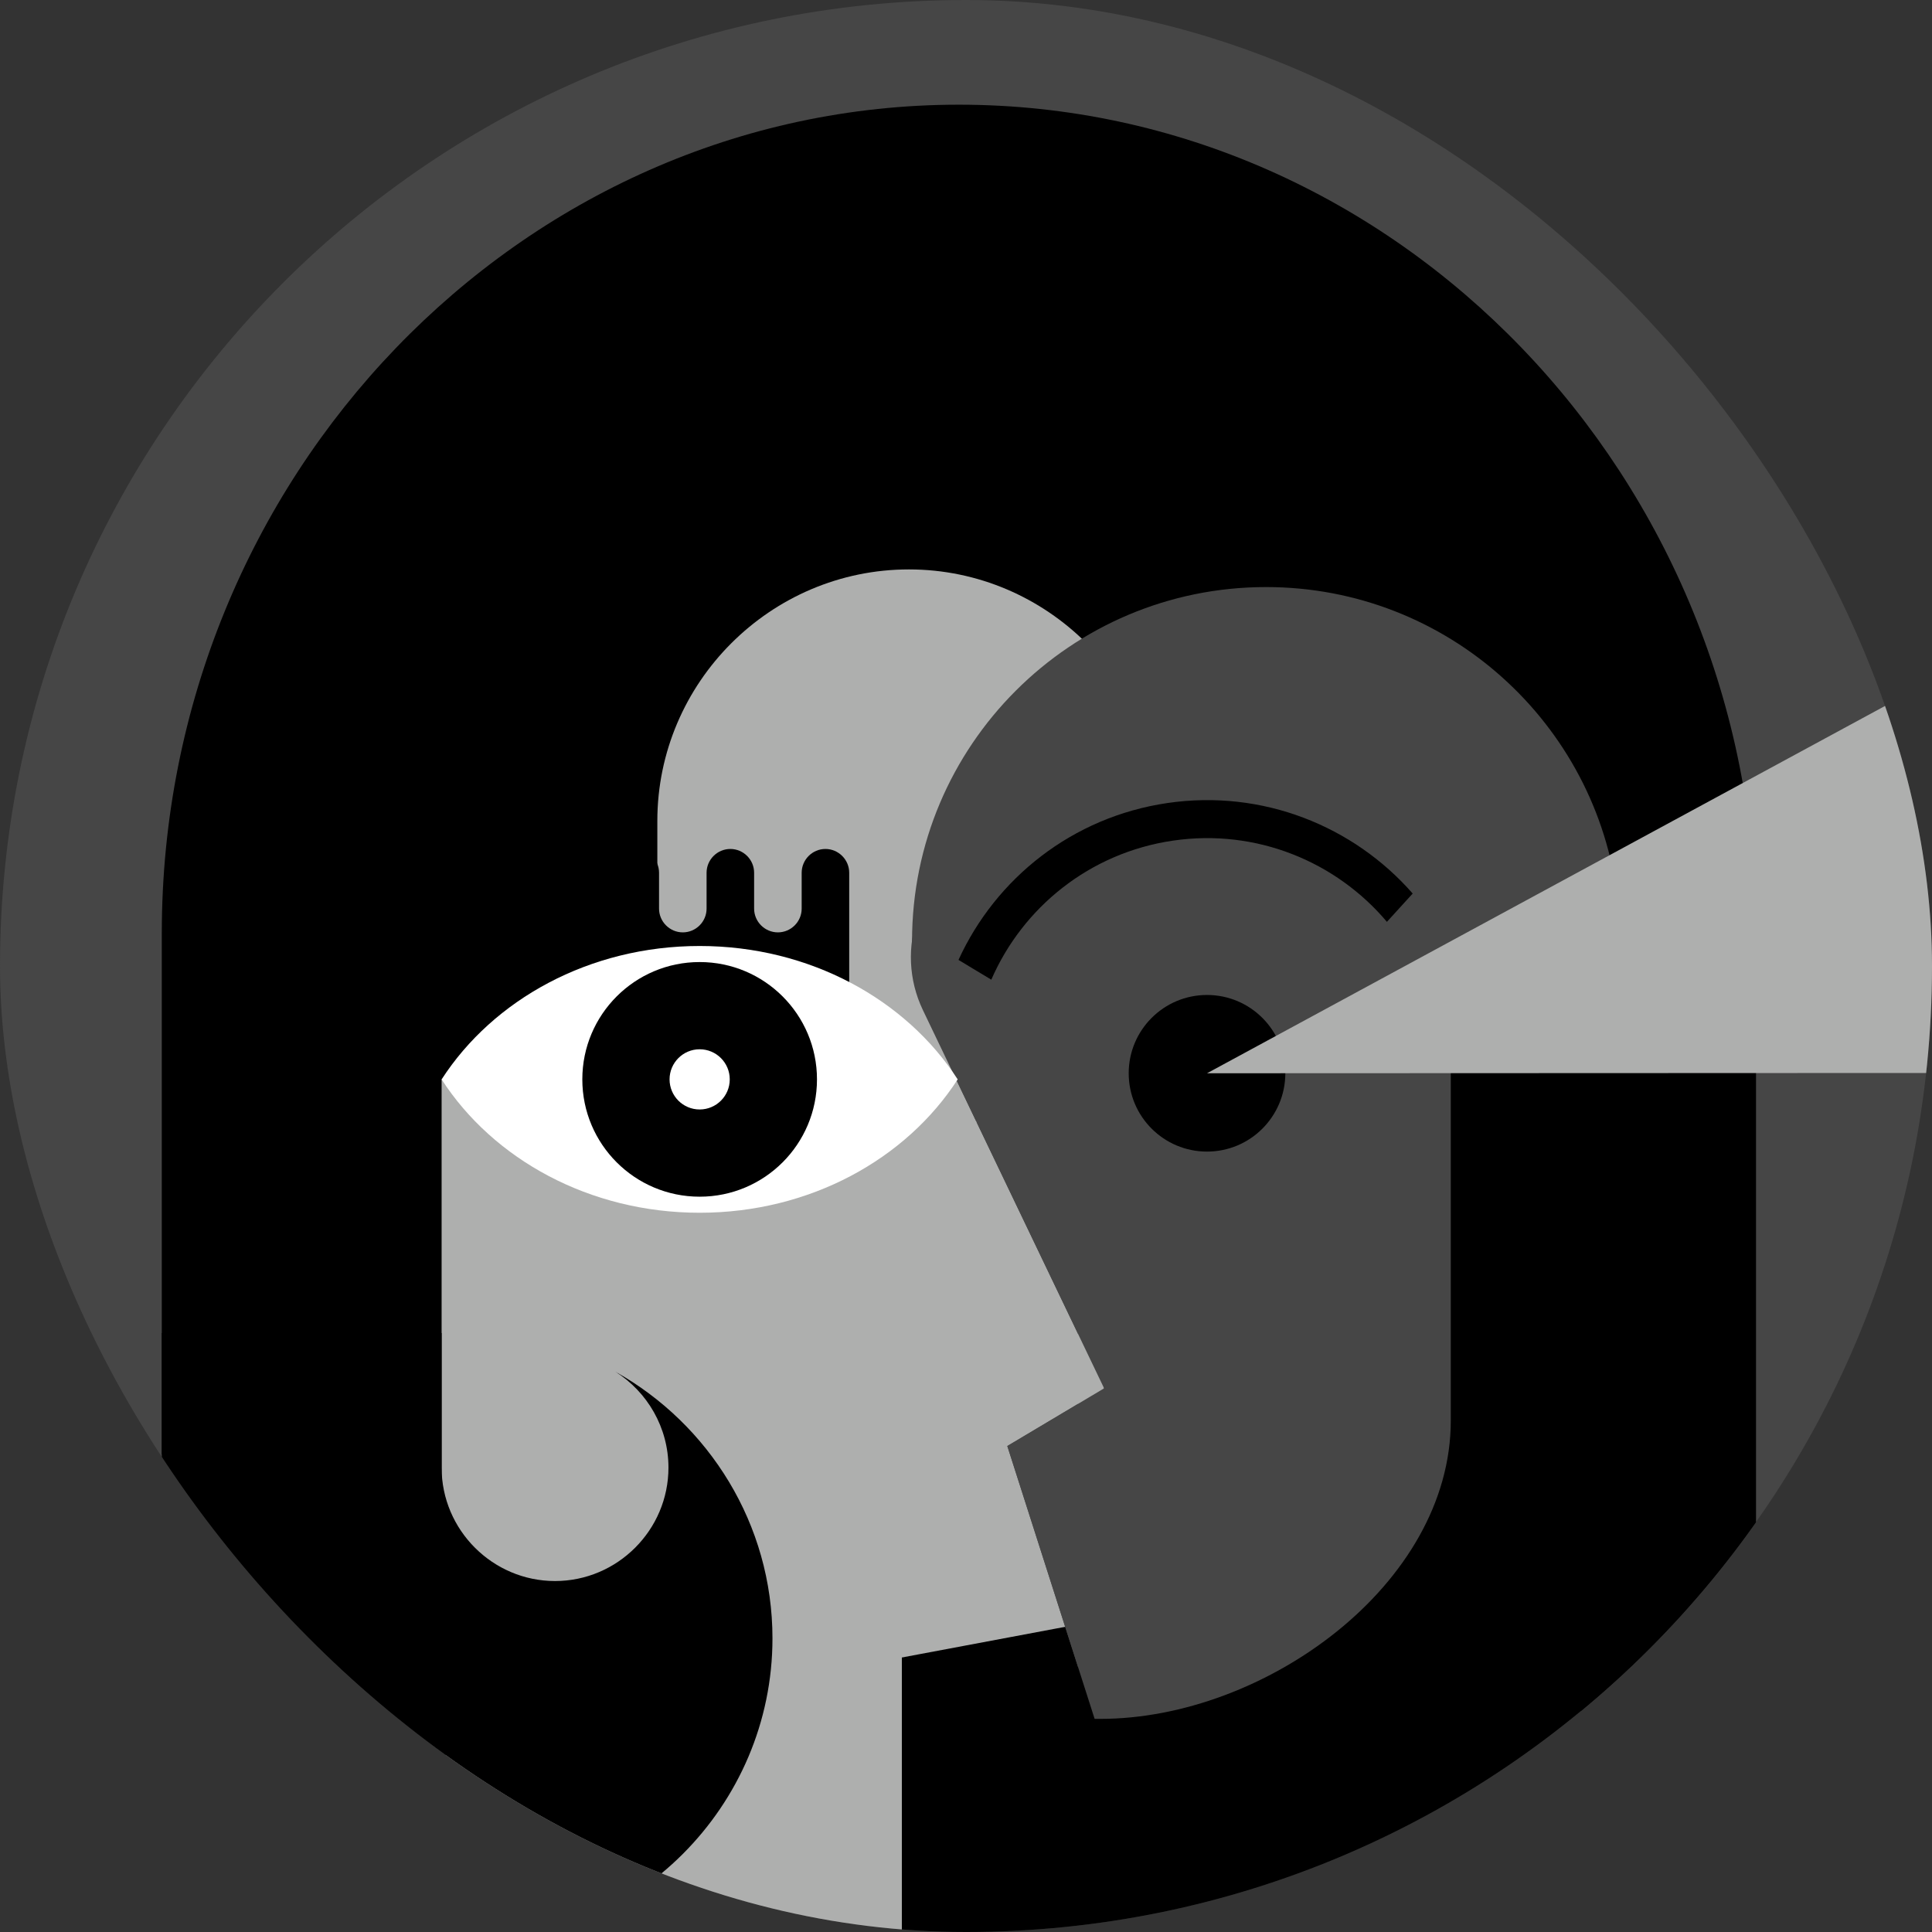 <svg xmlns="http://www.w3.org/2000/svg" width="203" height="203" viewBox="0 0 203 203" fill="none"><rect x="0" y="0" width="203" height="203" fill="#333333" stroke="none"/><g clip-path="url(#clip0_1_738)"><rect width="203" height="203" rx="101.5" fill="#464646"></rect><path d="M124.928 48.064L126.297 48.256C126.145 49.197 125.764 49.932 125.145 50.468C124.527 51 123.762 51.267 122.862 51.267C121.733 51.267 120.825 50.897 120.138 50.159C119.451 49.422 119.109 48.364 119.109 46.988C119.109 46.095 119.258 45.317 119.552 44.647C119.848 43.98 120.295 43.478 120.901 43.146C121.505 42.811 122.161 42.645 122.873 42.645C123.769 42.645 124.504 42.87 125.072 43.325C125.642 43.779 126.011 44.424 126.169 45.26L124.816 45.465C124.685 44.91 124.457 44.493 124.124 44.211C123.794 43.932 123.396 43.791 122.928 43.791C122.221 43.791 121.648 44.044 121.204 44.549C120.764 45.056 120.542 45.854 120.542 46.948C120.542 48.059 120.755 48.864 121.181 49.365C121.608 49.867 122.163 50.119 122.847 50.119C123.399 50.119 123.858 49.953 124.225 49.614C124.595 49.279 124.827 48.762 124.928 48.064ZM111.935 46.894C111.935 47.883 112.069 48.597 112.337 49.038C112.779 49.759 113.373 50.119 114.125 50.119C114.74 50.119 115.268 49.854 115.711 49.323C116.158 48.792 116.38 47.999 116.38 46.948C116.38 45.869 116.168 45.074 115.741 44.563C115.312 44.048 114.794 43.791 114.188 43.791C113.575 43.791 113.047 44.057 112.603 44.588C112.157 45.12 111.935 45.887 111.935 46.894ZM111.949 51.092H110.643V39.681H112.045V43.752C112.639 43.013 113.392 42.645 114.312 42.645C114.819 42.645 115.302 42.745 115.755 42.949C116.211 43.154 116.582 43.443 116.878 43.812C117.169 44.184 117.402 44.632 117.565 45.156C117.732 45.674 117.815 46.235 117.815 46.831C117.815 48.245 117.464 49.339 116.766 50.108C116.064 50.881 115.225 51.267 114.244 51.267C113.27 51.267 112.505 50.861 111.949 50.051V51.092ZM103.888 45.484V43.251L104.067 43.146C104.669 42.811 105.327 42.645 106.039 42.645C106.933 42.645 107.67 42.87 108.237 43.325C108.809 43.779 109.176 44.424 109.335 45.26L107.981 45.465C107.85 44.91 107.622 44.493 107.29 44.211C106.96 43.932 106.562 43.791 106.095 43.791C105.388 43.791 104.814 44.044 104.37 44.549C104.158 44.793 103.996 45.104 103.888 45.484ZM103.888 50.663V48.453C103.993 48.825 104.145 49.127 104.345 49.365C104.774 49.867 105.329 50.119 106.011 50.119C106.565 50.119 107.023 49.953 107.39 49.614C107.761 49.279 107.993 48.762 108.091 48.064L109.462 48.256C109.311 49.197 108.929 49.932 108.31 50.468C107.69 51 106.928 51.267 106.028 51.267C105.194 51.267 104.48 51.067 103.888 50.663Z" fill="#7A7E82"></path><path d="M119.612 94.109H118.306V82.697H119.707V86.771V88.804C119.632 89.133 119.595 89.502 119.595 89.914C119.595 90.431 119.632 90.875 119.707 91.241V93.201C119.674 93.159 119.643 93.114 119.612 93.07V94.109ZM110.347 89.835C110.347 90.915 110.561 91.704 110.993 92.201C111.425 92.698 111.964 92.947 112.612 92.947C113.258 92.947 113.798 92.701 114.236 92.206C114.67 91.712 114.888 90.938 114.888 89.879C114.888 88.87 114.664 88.107 114.214 87.595C113.765 87.082 113.224 86.827 112.591 86.827C111.968 86.827 111.437 87.079 110.999 87.584C110.565 88.088 110.347 88.838 110.347 89.835ZM109.198 94.797L110.553 94.988C110.608 95.408 110.769 95.713 111.028 95.907C111.376 96.165 111.853 96.295 112.456 96.295C113.103 96.295 113.606 96.165 113.959 95.907C114.312 95.649 114.551 95.285 114.675 94.82C114.748 94.536 114.782 93.938 114.777 93.027C114.162 93.75 113.401 94.109 112.487 94.109C111.35 94.109 110.47 93.703 109.847 92.881C109.223 92.062 108.911 91.08 108.911 89.935C108.911 89.145 109.055 88.417 109.338 87.752C109.623 87.084 110.038 86.573 110.58 86.207C111.122 85.844 111.758 85.662 112.492 85.662C113.468 85.662 114.273 86.061 114.904 86.858V85.838H116.197V92.981C116.197 94.269 116.065 95.181 115.802 95.718C115.542 96.254 115.125 96.679 114.559 96.991C113.99 97.303 113.292 97.457 112.463 97.457C111.478 97.457 110.684 97.238 110.078 96.794C109.469 96.351 109.177 95.685 109.198 94.797ZM103.888 94.191V93.131C104.187 93.075 104.463 92.978 104.722 92.833C105.141 92.598 105.453 92.278 105.649 91.872C105.801 91.556 105.875 91.091 105.875 90.476L105.882 89.967C105.423 90.154 104.759 90.314 103.888 90.451V89.282C104.761 89.163 105.425 89.025 105.875 88.868C105.879 88.676 105.882 88.552 105.882 88.502C105.882 87.933 105.75 87.534 105.484 87.299C105.128 86.983 104.593 86.827 103.888 86.827V85.664L104.093 85.662C104.8 85.662 105.376 85.746 105.819 85.913C106.259 86.079 106.586 86.289 106.795 86.541C107.001 86.793 107.146 87.11 107.233 87.495C107.276 87.735 107.301 88.167 107.301 88.784V90.644C107.301 91.941 107.329 92.763 107.388 93.113C107.445 93.46 107.562 93.792 107.732 94.109H106.264C106.126 93.816 106.035 93.471 105.995 93.075C105.473 93.518 104.972 93.828 104.49 94.012C104.295 94.088 104.093 94.145 103.888 94.191Z" fill="#7A7E82"></path><path d="M118.947 108.452V97.038H119.707V108.452H118.947ZM113.623 111.649L113.881 110.46C114.162 110.534 114.383 110.57 114.545 110.57C114.832 110.57 115.046 110.474 115.185 110.286C115.326 110.098 115.398 109.622 115.398 108.865V100.178H116.8V108.894C116.8 109.913 116.668 110.622 116.401 111.019C116.065 111.539 115.505 111.798 114.72 111.798C114.341 111.798 113.977 111.748 113.623 111.649ZM115.398 98.664V97.038H116.8V98.664H115.398ZM107.45 104.325C107.45 105.384 107.672 106.171 108.121 106.695C108.568 107.219 109.096 107.479 109.706 107.479C110.319 107.479 110.84 107.23 111.27 106.73C111.698 106.23 111.914 105.468 111.914 104.443C111.914 103.315 111.696 102.486 111.256 101.958C110.821 101.431 110.281 101.165 109.642 101.165C109.016 101.165 108.496 101.419 108.075 101.926C107.659 102.433 107.45 103.233 107.45 104.325ZM111.881 108.452V107.402C111.357 108.216 110.587 108.625 109.569 108.625C108.91 108.625 108.305 108.444 107.756 108.081C107.202 107.719 106.775 107.212 106.469 106.565C106.165 105.913 106.015 105.166 106.015 104.323C106.015 103.5 106.153 102.753 106.427 102.08C106.704 101.411 107.115 100.895 107.665 100.54C108.213 100.182 108.828 100.003 109.506 100.003C110.004 100.003 110.449 100.11 110.837 100.319C111.226 100.528 111.541 100.806 111.785 101.143V97.038H113.187V108.452H111.881ZM103.888 108.452V100.889C104.091 101.139 104.233 101.456 104.317 101.836C104.362 102.076 104.387 102.505 104.387 103.125V104.985C104.387 106.282 104.415 107.103 104.474 107.452C104.531 107.8 104.647 108.132 104.816 108.452H103.888Z" fill="#7A7E82"></path><path d="M111.537 122.791V111.378H112.94V115.486C113.589 114.721 114.411 114.341 115.406 114.341C116.013 114.341 116.541 114.463 116.992 114.704C117.443 114.945 117.763 115.28 117.957 115.703C118.15 116.127 118.247 116.747 118.247 117.555V122.791H116.844V117.56C116.844 116.86 116.693 116.35 116.395 116.033C116.09 115.713 115.666 115.553 115.112 115.553C114.702 115.553 114.313 115.659 113.949 115.874C113.584 116.09 113.327 116.382 113.17 116.752C113.016 117.119 112.94 117.627 112.94 118.274V122.791H111.537ZM103.888 122.422V120.443C103.986 120.669 104.107 120.864 104.252 121.035C104.699 121.557 105.228 121.82 105.835 121.82C106.449 121.82 106.971 121.569 107.399 121.069C107.829 120.57 108.043 119.806 108.043 118.782C108.043 117.655 107.826 116.826 107.387 116.297C106.952 115.77 106.412 115.505 105.772 115.505C105.149 115.505 104.628 115.759 104.207 116.265C104.082 116.419 103.976 116.598 103.888 116.803V114.82C104.412 114.501 104.996 114.341 105.637 114.341C106.136 114.341 106.58 114.448 106.967 114.659C107.354 114.868 107.672 115.144 107.916 115.482V111.378H109.318V122.791H108.011V121.741C107.489 122.555 106.717 122.965 105.699 122.965C105.041 122.965 104.437 122.786 103.888 122.422Z" fill="#7A7E82"></path><path d="M118.155 140.328L118.412 139.141C118.694 139.213 118.916 139.25 119.078 139.25C119.357 139.25 119.566 139.158 119.707 138.98V140.443C119.565 140.464 119.413 140.476 119.253 140.476C118.873 140.476 118.508 140.427 118.155 140.328ZM111.073 137.13V125.718H112.477V129.825C113.127 129.062 113.948 128.682 114.94 128.682C115.55 128.682 116.078 128.802 116.53 129.043C116.978 129.285 117.301 129.618 117.494 130.043C117.688 130.467 117.783 131.087 117.783 131.893V137.13H116.38V131.9C116.38 131.2 116.228 130.691 115.928 130.371C115.627 130.052 115.201 129.895 114.649 129.895C114.236 129.895 113.849 129.999 113.485 130.215C113.12 130.431 112.863 130.723 112.706 131.092C112.553 131.46 112.477 131.965 112.477 132.613V137.13H111.073ZM103.888 136.366V129.611C104.066 129.447 104.264 129.305 104.482 129.185C105.085 128.85 105.741 128.682 106.452 128.682C107.347 128.682 108.084 128.908 108.653 129.362C109.225 129.817 109.59 130.46 109.75 131.297L108.394 131.504C108.264 130.947 108.036 130.532 107.705 130.25C107.375 129.971 106.977 129.83 106.508 129.83C105.801 129.83 105.228 130.083 104.784 130.588C104.344 131.095 104.123 131.89 104.123 132.986C104.123 134.096 104.335 134.901 104.761 135.402C105.189 135.906 105.744 136.159 106.427 136.159C106.979 136.159 107.438 135.99 107.807 135.653C108.174 135.32 108.409 134.801 108.505 134.103L109.878 134.293C109.726 135.237 109.344 135.971 108.724 136.506C108.106 137.04 107.342 137.306 106.442 137.306C105.403 137.306 104.55 136.994 103.888 136.366Z" fill="#7A7E82"></path><path d="M105.612 143.503H103.888V143.023L103.962 143.022C104.58 143.022 105.131 143.183 105.612 143.503ZM107.665 143.503H106.374V143.196H107.665V143.503ZM115.514 143.503H110.975C111.111 143.434 111.254 143.371 111.412 143.316C111.949 143.12 112.58 143.022 113.292 143.022C113.998 143.022 114.576 143.104 115.019 143.272C115.203 143.342 115.369 143.42 115.514 143.503Z" fill="#7A7E82"></path><path fill-rule="evenodd" clip-rule="evenodd" d="M117.744 200.795L122.207 196.331L110.261 184.383C109.033 183.155 107.024 183.155 105.796 184.383C104.569 185.612 104.569 187.62 105.796 188.848L117.744 200.795Z" fill="white"></path><path fill-rule="evenodd" clip-rule="evenodd" d="M113.28 196.331L117.744 200.795L129.691 188.848C130.919 187.62 130.919 185.612 129.691 184.383C128.464 183.155 126.455 183.155 125.228 184.383L113.28 196.331Z" fill="white"></path><path fill-rule="evenodd" clip-rule="evenodd" d="M184.499 185.068L87.792 157.192L83.521 171.983L17 152.807V98.033C17 50.165 54.687 11 100.749 11C146.812 11 184.499 50.165 184.499 98.033V185.068Z" fill="black"></path><path fill-rule="evenodd" clip-rule="evenodd" d="M46.401 119.966H98.05V59.83H55.02L46.401 119.966Z" fill="black"></path><path fill-rule="evenodd" clip-rule="evenodd" d="M139.614 60.264H94.728V204.255C94.728 230.432 114.926 251.848 139.614 251.848C164.302 251.848 184.499 230.432 184.499 204.255V107.855C184.499 81.68 164.302 60.264 139.614 60.264Z" fill="black"></path><path fill-rule="evenodd" clip-rule="evenodd" d="M46.401 183.238V113.414L116.012 113.664V170.166L46.401 183.238Z" fill="#AEAFAE"></path><path fill-rule="evenodd" clip-rule="evenodd" d="M46.838 113.46V251.486C46.838 275.528 57.62 295.2 70.798 295.2H70.799C83.978 295.2 94.759 275.53 94.759 251.486V127.667L46.838 113.46Z" fill="#AEAFAE"></path><path fill-rule="evenodd" clip-rule="evenodd" d="M121.938 113.664H69.068V86.263C69.068 71.725 80.964 59.83 95.504 59.83C110.043 59.83 121.938 71.725 121.938 86.263V113.664Z" fill="#AEAFAE"></path><path fill-rule="evenodd" clip-rule="evenodd" d="M169.963 94.477C167.785 76.01 152.081 61.684 133.028 61.684C112.485 61.684 95.831 78.337 95.831 98.878C95.831 99.647 95.856 100.407 95.901 101.164H112.913V94.477L116.887 113.731L158.477 93.512L169.963 94.477Z" fill="#464646"></path><path fill-rule="evenodd" clip-rule="evenodd" d="M113.281 147.504L105.841 151.938L113.281 175.184V147.504ZM121.794 103.057C121.794 97.223 117.02 92.449 111.187 92.449C105.352 92.449 100.579 97.223 100.579 103.057V113.663L113.281 140.172V139.034H146.964V108.92H170.407V103.057V98.4C170.407 88.678 162.451 80.724 152.73 80.724C143.008 80.724 135.052 88.678 135.052 98.4V103.057H121.794Z" fill="#464646"></path><path fill-rule="evenodd" clip-rule="evenodd" d="M102.618 117.92L116.013 145.875L105.84 151.938L115.015 180.606H115.622C132.86 180.606 152.438 166.501 152.438 149.262V107.92L102.618 117.92Z" fill="#464646"></path><path fill-rule="evenodd" clip-rule="evenodd" d="M120.355 94.94C117.272 88.509 109.493 85.77 103.064 88.852H103.062C96.633 91.932 93.893 99.711 96.975 106.142L102.576 117.832L114.266 112.229C120.696 109.149 123.436 101.369 120.355 94.94Z" fill="#464646"></path><path fill-rule="evenodd" clip-rule="evenodd" d="M84.234 95.47V91.701C84.234 90.327 85.358 89.203 86.73 89.203C88.104 89.203 89.228 90.33 89.228 91.701V103.684L54.263 108.649V91.701C54.263 90.327 55.388 89.203 56.76 89.203C58.134 89.203 59.258 90.328 59.258 91.701V95.47C59.258 96.844 60.382 97.967 61.755 97.967C63.129 97.967 64.252 96.844 64.252 95.47C64.252 92.229 64.252 94.94 64.252 91.701C64.252 90.327 65.376 89.203 66.751 89.203C68.124 89.203 69.247 90.328 69.247 91.701V95.477C69.252 96.847 70.374 97.967 71.745 97.967H71.746C73.118 97.967 74.242 96.844 74.242 95.47V91.701C74.242 90.327 75.365 89.203 76.74 89.203C78.114 89.203 79.237 90.327 79.237 91.701C79.237 94.94 79.237 92.229 79.237 95.47C79.237 96.844 80.361 97.967 81.735 97.967C83.109 97.967 84.234 96.844 84.234 95.47Z" fill="black"></path><path fill-rule="evenodd" clip-rule="evenodd" d="M73.514 99.398C85.1 99.398 95.216 105.036 100.626 113.414C95.216 121.792 85.1 127.427 73.514 127.427C61.928 127.427 51.813 121.792 46.401 113.414C51.813 105.036 61.928 99.398 73.514 99.398Z" fill="white"></path><path fill-rule="evenodd" clip-rule="evenodd" d="M73.514 101.085C66.705 101.085 61.186 106.604 61.186 113.412C61.186 120.222 66.705 125.739 73.514 125.739C80.322 125.739 85.842 120.222 85.842 113.412C85.842 106.604 80.322 101.085 73.514 101.085Z" fill="black"></path><path fill-rule="evenodd" clip-rule="evenodd" d="M73.514 110.25C71.769 110.25 70.353 111.666 70.353 113.412C70.353 115.16 71.769 116.575 73.514 116.575C75.261 116.575 76.677 115.16 76.677 113.412C76.677 111.666 75.261 110.25 73.514 110.25Z" fill="white"></path><path fill-rule="evenodd" clip-rule="evenodd" d="M126.824 104.544C131.368 104.544 135.052 108.228 135.052 112.771C135.052 117.316 131.368 121 126.824 121C122.279 121 118.595 117.316 118.595 112.771C118.595 108.228 122.279 104.544 126.824 104.544Z" fill="black"></path><path fill-rule="evenodd" clip-rule="evenodd" d="M122.672 84.375C132.679 82.913 142.234 86.803 148.435 93.886L145.727 96.86C140.399 90.544 132.027 87.043 123.25 88.326C114.474 89.609 107.454 95.36 104.158 102.938L100.711 100.861C104.626 92.301 112.665 85.838 122.672 84.375Z" fill="black"></path><path fill-rule="evenodd" clip-rule="evenodd" d="M17 140.066H46.401V154.205C46.401 160.761 51.763 166.123 58.318 166.123C64.874 166.123 70.236 160.761 70.236 154.205C70.236 149.979 68.006 146.247 64.665 144.131C74.487 149.631 81.165 160.147 81.165 172.146C81.165 189.793 66.727 204.229 49.083 204.229C31.437 204.229 17 189.793 17 172.146V140.066Z" fill="black"></path><path fill-rule="evenodd" clip-rule="evenodd" d="M227.783 58.075L126.824 112.771L270 112.714L227.783 58.075Z" fill="#AEAFAE"></path><path fill-rule="evenodd" clip-rule="evenodd" d="M24.194 177.712H28.743V179.988C28.743 181.239 27.72 182.263 26.468 182.263C25.218 182.263 24.194 181.239 24.194 179.988V177.712Z" fill="#100F0D"></path></g><defs><clipPath id="clip0_1_738"><rect width="203" height="203" rx="101.5" fill="white"></rect></clipPath></defs></svg>